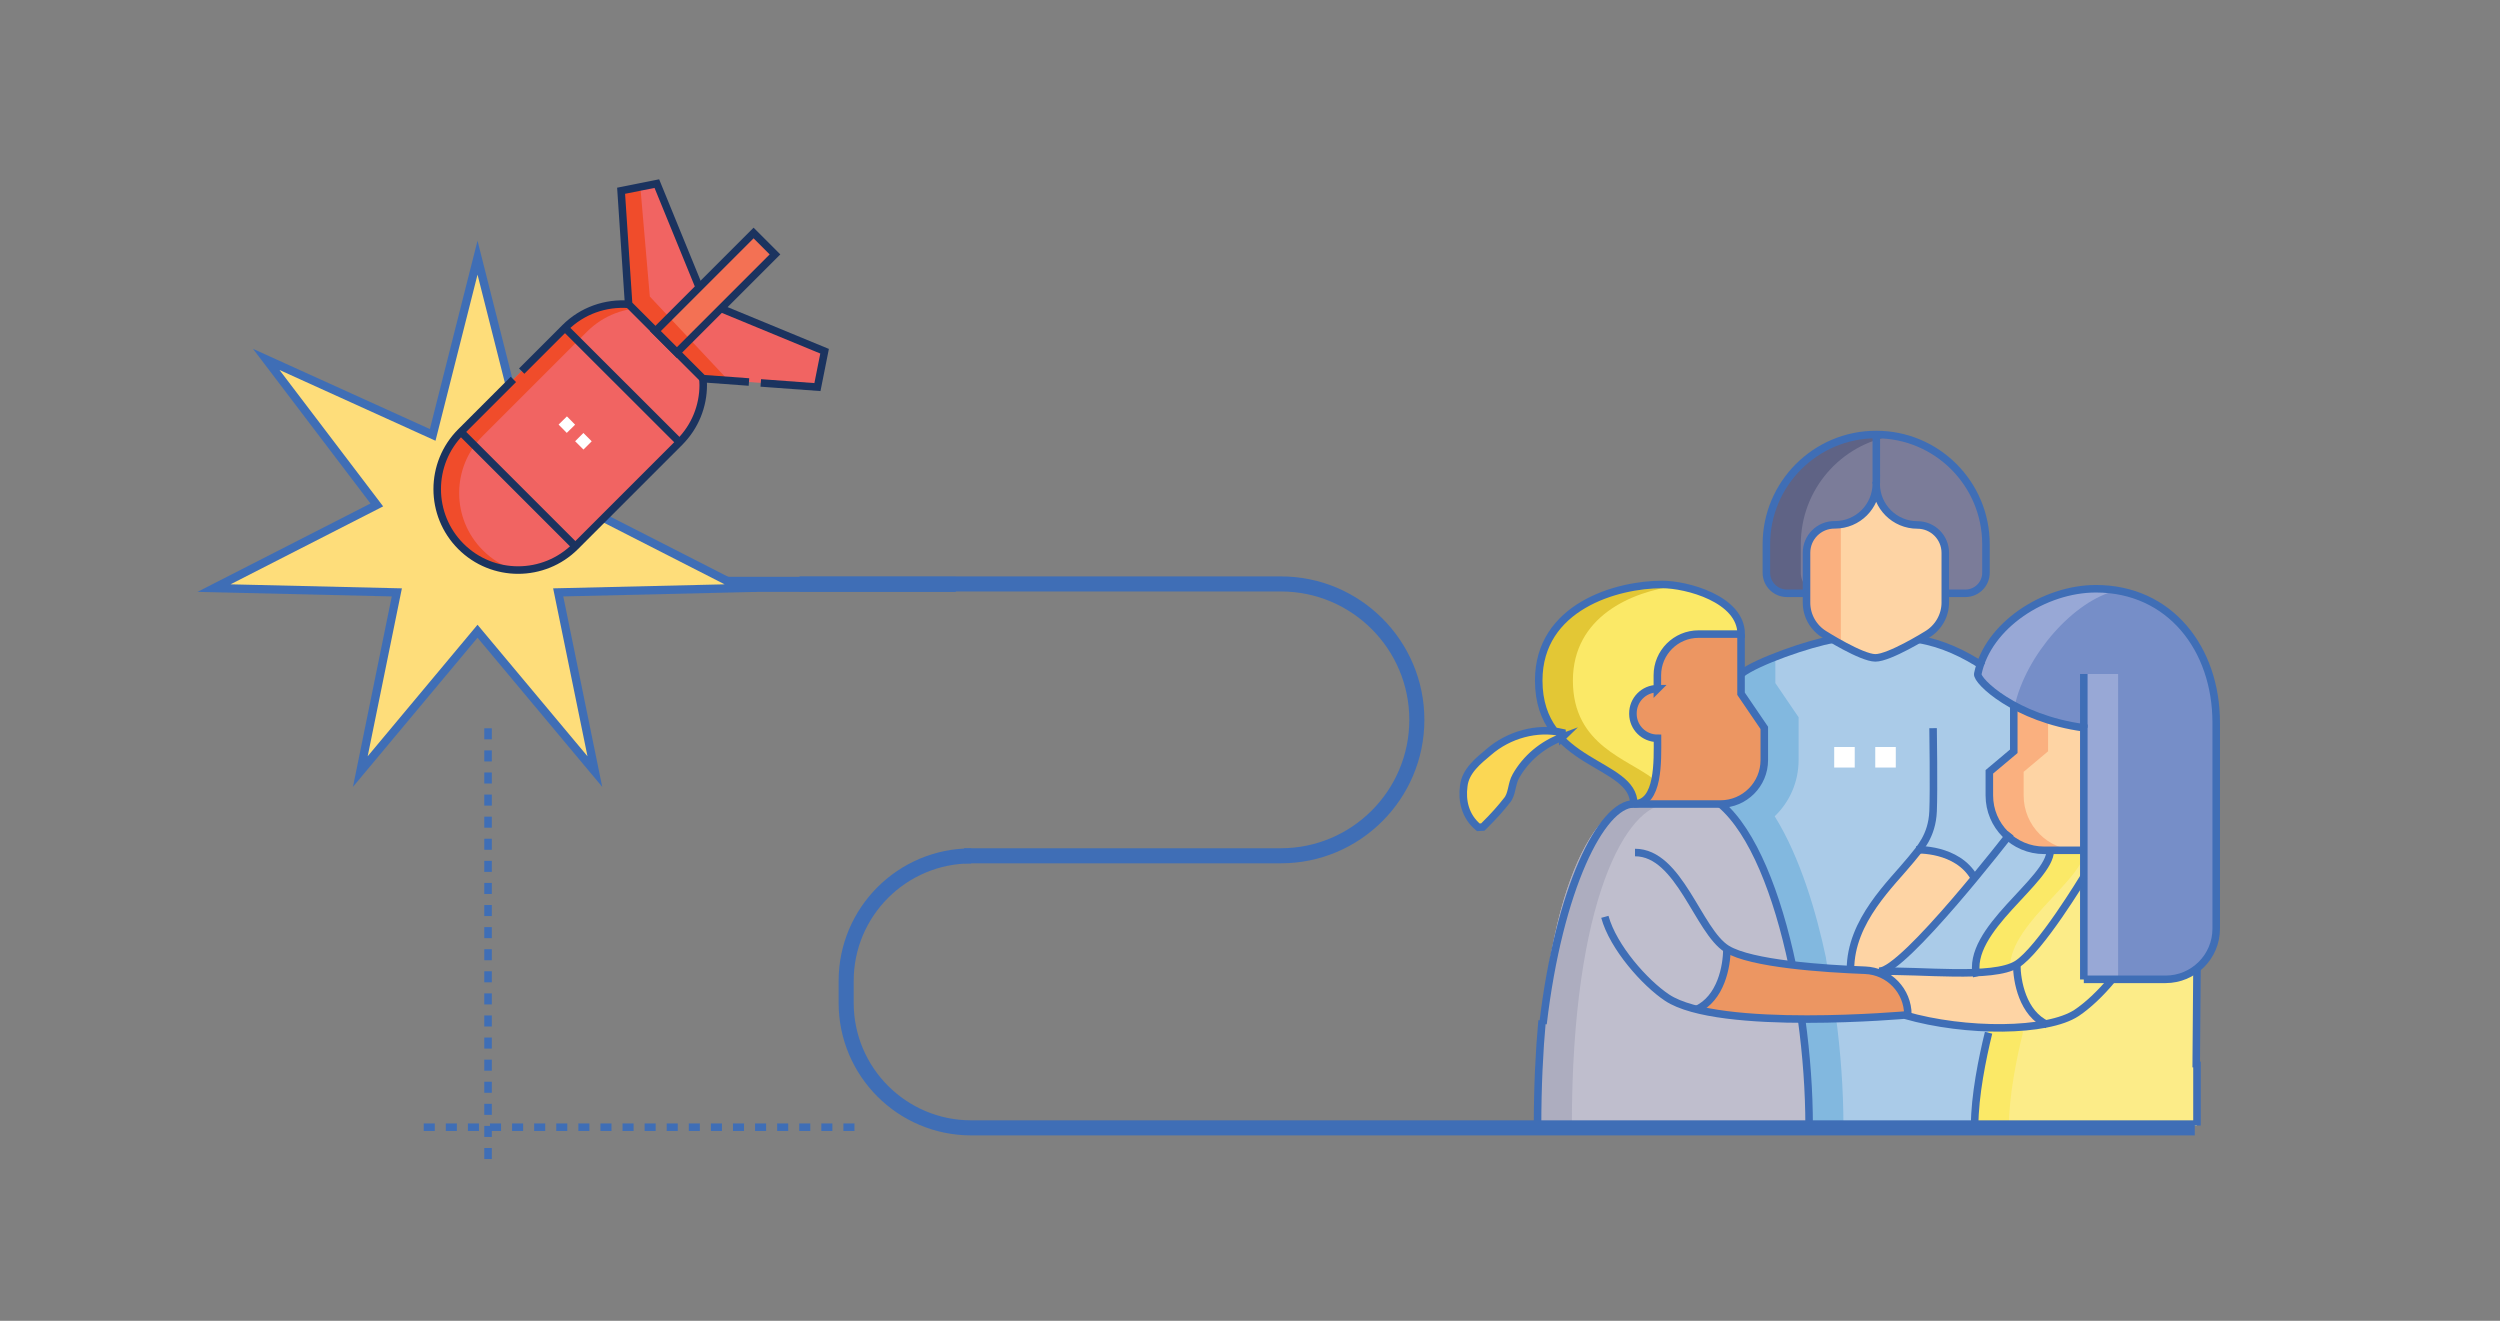 <svg xmlns="http://www.w3.org/2000/svg" xmlns:xlink="http://www.w3.org/1999/xlink" id="uuid-47bc4861-2c34-42e0-8a0e-f047abc69ecc" viewBox="0 0 192.4 101.65"><rect x="0" y="0" width="192.4" height="101.65" fill="#808080" stroke="none"/><defs><clipPath id="uuid-dac818c1-b011-4482-a5ab-8a4e37efb023"><rect x="-47.58" y="-35.98" width="282.65" height="177.27" fill="none"></rect></clipPath><clipPath id="uuid-55c7cfd2-3ebb-437c-9ccd-89146ddafc57"><rect x="-47.58" y="-35.98" width="282.65" height="177.27" fill="none"></rect></clipPath><clipPath id="uuid-67df57d3-6e17-40e2-9ef8-12ff107b9005"><rect x="-1.75" y="6.39" width="185.67" height="94.05" fill="none"></rect></clipPath><clipPath id="uuid-53ba208d-8e53-4ff8-bc10-a4d0236c507a"><rect x="-27.83" y="-16.23" width="243.15" height="137.77" fill="none"></rect></clipPath><clipPath id="uuid-882bb127-92be-4f83-b1ac-de1e834d0708"><rect x="-27.83" y="-16.23" width="243.15" height="137.77" fill="none"></rect></clipPath></defs><g clip-path="url(#uuid-dac818c1-b011-4482-a5ab-8a4e37efb023)"><g clip-path="url(#uuid-55c7cfd2-3ebb-437c-9ccd-89146ddafc57)"><g opacity="0"><g clip-path="url(#uuid-67df57d3-6e17-40e2-9ef8-12ff107b9005)"><rect x="-1.75" y="6.39" width="185.67" height="94.05" fill="#aab6dd"></rect></g></g></g><g clip-path="url(#uuid-53ba208d-8e53-4ff8-bc10-a4d0236c507a)"><path d="M131.88,86.62v-33.04l2.11-1.71c1.18-.95,5.34-2.38,7.06-2.66h6.61c1.84.3,3.55,1.14,4.95,2.06l5.72,2.31v33.04h-26.45Z" fill="#aacbe8"></path><path d="M141.26,78.03l-.73-4.25v-.05c-.73-3.44-1.96-7.71-3.95-10.91,1.14-1.09,1.84-2.63,1.84-4.33v-3.29l-1.79-2.63v-2.02c-1.14.45-2.15.92-2.64,1.32l-2.11,1.71v33.04h9.99c0-2.72-.21-5.67-.6-8.54v-.04Z" fill="#82b8df"></path><path d="M151.25,45.66c.87,0,1.58-.71,1.58-1.58v-2.19c0-4.67-3.78-8.45-8.45-8.45h0c-4.67,0-8.45,3.78-8.45,8.45v2.19c0,.87.71,1.58,1.58,1.58h13.72Z" fill="#7b7c99"></path><path d="M138.59,44.07v-2.19c0-4.21,3.09-7.71,7.12-8.34-.43-.07-.87-.1-1.32-.1-4.66,0-8.44,3.78-8.44,8.45v2.19c0,.87.71,1.58,1.58,1.58h2.64c-.87,0-1.58-.71-1.58-1.58" fill="#5f6385"></path><path d="M144.4,37.22c0,1.75-1.42,3.17-3.17,3.17h-.05c-1.19,0-2.15.96-2.15,2.15v3.84c0,1.01.53,1.94,1.4,2.46,0,0,2.83,1.79,3.9,1.79,1.09,0,3.96-1.79,3.96-1.79.88-.52,1.42-1.46,1.42-2.47v-3.82c0-1.19-.96-2.15-2.15-2.15-1.75,0-3.17-1.42-3.17-3.17h0Z" fill="#fed4a4"></path><path d="M141.67,40.35c-.14.02-.29.03-.44.03h-.05c-1.19,0-2.15.96-2.15,2.15v3.84c0,1.01.53,1.94,1.4,2.46,0,0,.54.34,1.24.73v-9.21Z" fill="#fab07f"></path><path d="M151.97,86.62c0-2.28.59-5.18,1.07-7.14l-.91-4.33c-.88-3.62,5.66-7.37,5.66-9.71h11.29v21.18h-17.11Z" fill="#fcec88"></path><path d="M154.77,75.15c-.88-3.62,5.66-7.37,5.66-9.71h-2.64c0,2.35-6.54,6.1-5.66,9.71l.91,4.33c-.48,1.96-1.07,4.87-1.07,7.14h2.64c0-2.28.59-5.18,1.07-7.14l-.91-4.33Z" fill="#fbe967"></path><path d="M155.21,74.21c0,1.27.43,3.68,2.22,4.59-2.93.57-7.33.34-10.83-.67l-2-3.37c3.16-.12,8.75.6,10.61-.55" fill="#fed4a4"></path><path d="M160.47,65.44h-3.15c-2.33,0-4.22-1.89-4.22-4.22v-1.82l1.88-1.58v-4.52h5.49v12.14Z" fill="#fed4a4"></path><path d="M155.74,61.22v-1.82l1.88-1.58v-4.52h-2.64v4.52l-1.88,1.58v1.82c0,2.33,1.89,4.22,4.22,4.22h2.64c-2.33,0-4.22-1.89-4.22-4.22" fill="#fab07f"></path><path d="M160.37,75.38v-19.37c-5.27-.71-8.27-3.61-8.16-4.15.77-3.74,5.13-6.55,9.09-6.55,5.7,0,9.26,4.62,9.26,10.31v15.85c0,2.16-1.75,3.9-3.9,3.9h-6.29Z" fill="#768ec8"></path><path d="M162.9,45.44c-.51-.08-1.04-.13-1.6-.13-3.96,0-8.33,2.81-9.09,6.55-.06.31.94,1.44,2.84,2.46.88-3.93,4.56-8.11,7.85-8.88" fill="#98a8d6"></path><path d="M160.37,51.87v23.51h2.64v-23.51c-.96,0-1.84,0-2.64,0" fill="#98a8d6"></path><path d="M124.26,48.81h9.73v4.58l1.79,2.63v2.48c0,1.86-1.51,3.38-3.38,3.38h-6.57l-1.58-13.06Z" fill="#ec9662"></path><path d="M127.55,53.01v-1.04c0-1.75,1.42-3.17,3.17-3.17h3.28c0-2.71-4.21-3.82-6.08-3.82-3.5,0-9.5,1.71-9.5,7.39,0,6.6,7.32,6.22,7.32,9.5,1.96,0,1.82-3.35,1.82-5.05-1.04,0-1.88-.83-1.89-1.87v-.03c-.01-1.06.84-1.92,1.89-1.92" fill="#fbe967"></path><path d="M125.73,61.88c-3.14,0-7.4,7.31-7.4,24.74h20.9c0-2.59-.2-5.4-.58-8.18l-.72-4.16c-1.14-5.45-3.02-10.27-5.53-12.4h-6.67Z" fill="#bfbecd"></path><path d="M132.9,73.05c1.86,1.15,7.47,1.52,10.64,1.64.92.03,1.74.43,2.34,1.05.59.62.96,1.46.96,2.38,0,0-10.71.97-16.26-.42,1.88-.87,2.33-3.34,2.33-4.64" fill="#ec9662"></path><path d="M121.05,52.38c0-4.91,4.5-6.86,7.98-7.29-.42-.07-.8-.1-1.12-.1-3.5,0-9.5,1.71-9.5,7.38,0,6.6,7.32,6.22,7.32,9.5.96,0,1.42-.81,1.63-1.83-2.01-1.65-6.31-2.61-6.31-7.67" fill="#e3c735"></path><path d="M128.37,61.88h-2.64c-3.14,0-7.4,7.31-7.4,24.74h2.64c0-17.43,4.25-24.74,7.4-24.74" fill="#adadbf"></path><path d="M142.4,74.64c0-3.78,3.16-6.63,4.69-8.51.18-.22.39-.46.59-.73.7,0,3.14.18,4.26,2.15l.02.03c-2.57,3.1-6.17,7.18-7.35,7.18l-2.2-.12Z" fill="#fed4a4"></path><path d="M160.37,75.38v-19.37c-5.27-.71-8.27-3.61-8.16-4.15.77-3.74,5.13-6.55,9.09-6.55,5.7,0,9.26,4.62,9.26,10.31v15.85c0,2.16-1.75,3.9-3.9,3.9h-6.29Z" fill="none" stroke="#3f6eb6" stroke-miterlimit="10" stroke-width=".58"></path><line x1="169.08" y1="86.62" x2="169.08" y2="81.7" fill="none" stroke="#3f6eb6" stroke-miterlimit="10" stroke-width=".58"></line><line x1="169.02" y1="82.15" x2="169.08" y2="74.51" fill="none" stroke="#3f6eb6" stroke-miterlimit="10" stroke-width=".58"></line><path d="M152.13,75.15c-.88-3.62,5.66-7.37,5.66-9.71" fill="none" stroke="#3f6eb6" stroke-miterlimit="10" stroke-width=".58"></path><path d="M151.97,86.62c0-2.28.59-5.18,1.07-7.14" fill="none" stroke="#3f6eb6" stroke-miterlimit="10" stroke-width=".58"></path><line x1="160.37" y1="56.01" x2="160.37" y2="51.87" fill="none" stroke="#3f6eb6" stroke-miterlimit="10" stroke-width=".58"></line><path d="M144.61,74.76c3.16-.12,8.75.6,10.61-.55,1.76-1.09,5.16-6.73,5.16-6.73" fill="none" stroke="#3f6eb6" stroke-miterlimit="10" stroke-width=".58"></path><path d="M146.61,78.13c4.68,1.35,10.97,1.31,13.21-.18.83-.55,1.83-1.48,2.72-2.56" fill="none" stroke="#3f6eb6" stroke-miterlimit="10" stroke-width=".58"></path><path d="M155.21,74.21c0,1.3.45,3.79,2.35,4.65" fill="none" stroke="#3f6eb6" stroke-miterlimit="10" stroke-width=".58"></path><path d="M154.98,54.36v3.46l-1.88,1.58v1.82c0,2.33,1.89,4.22,4.22,4.22h3.15" fill="none" stroke="#3f6eb6" stroke-miterlimit="10" stroke-width=".58"></path><path d="M147.66,49.21c1.84.3,3.55,1.14,4.95,2.06" fill="none" stroke="#3f6eb6" stroke-miterlimit="10" stroke-width=".58"></path><path d="M133.99,51.87c1.18-.95,5.34-2.38,7.06-2.66" fill="none" stroke="#3f6eb6" stroke-miterlimit="10" stroke-width=".58"></path><path d="M149.71,45.66h1.55c.87,0,1.58-.71,1.58-1.58v-2.19c0-4.67-3.78-8.45-8.45-8.45h0c-4.66,0-8.45,3.78-8.45,8.45v2.19c0,.87.71,1.58,1.58,1.58h1.5" fill="none" stroke="#3f6eb6" stroke-miterlimit="10" stroke-width=".58"></path><path d="M144.4,37.22c0,1.75-1.42,3.17-3.17,3.17h-.05c-1.19,0-2.15.96-2.15,2.15v3.84c0,1.01.53,1.94,1.4,2.46,0,0,2.83,1.79,3.9,1.79,1.09,0,3.96-1.79,3.96-1.79.88-.52,1.42-1.46,1.42-2.47v-3.82c0-1.19-.96-2.15-2.15-2.15-1.75,0-3.17-1.42-3.17-3.17h0Z" fill="none" stroke="#3f6eb6" stroke-miterlimit="10" stroke-width=".58"></path><line x1="144.4" y1="33.44" x2="144.4" y2="37.22" fill="none" stroke="#3f6eb6" stroke-miterlimit="10" stroke-width=".58"></line><path d="M144.61,74.76c1.91,0,10.12-10.63,10.12-10.63" fill="none" stroke="#3f6eb6" stroke-miterlimit="10" stroke-width=".58"></path><path d="M148.77,56.04s.07,4.79,0,6.4c-.08,1.9-1.04,2.9-1.67,3.68-1.53,1.88-4.69,4.73-4.69,8.51" fill="none" stroke="#3f6eb6" stroke-miterlimit="10" stroke-width=".58"></path><path d="M151.94,67.55c-1.32-2.31-4.45-2.15-4.45-2.15" fill="none" stroke="#3f6eb6" stroke-miterlimit="10" stroke-width=".58"></path><path d="M133.99,48.81v4.58l1.79,2.63v2.48c0,1.86-1.51,3.38-3.38,3.38h-6.68" fill="none" stroke="#3f6eb6" stroke-miterlimit="10" stroke-width=".58"></path><path d="M127.55,53.01v-1.04c0-1.75,1.42-3.17,3.17-3.17h3.28c0-2.71-4.21-3.82-6.08-3.82-3.5,0-9.5,1.71-9.5,7.39,0,6.6,7.32,6.22,7.32,9.5,1.96,0,1.82-3.35,1.82-5.05-1.04,0-1.88-.83-1.89-1.87v-.03c-.01-1.06.84-1.92,1.89-1.92Z" fill="none" stroke="#3f6eb6" stroke-miterlimit="10" stroke-width=".58"></path><path d="M118.68,78.54c-.22,2.4-.35,5.09-.35,8.08" fill="none" stroke="#3f6eb6" stroke-miterlimit="10" stroke-width=".58"></path><path d="M118.75,78.8c1.23-10.44,4.51-16.93,6.98-16.93" fill="none" stroke="#3f6eb6" stroke-miterlimit="10" stroke-width=".58"></path><path d="M132.41,61.88c2.51,2.13,4.38,6.95,5.53,12.4" fill="none" stroke="#3f6eb6" stroke-miterlimit="10" stroke-width=".58"></path><path d="M139.23,86.62c0-2.59-.2-5.4-.58-8.18" fill="none" stroke="#3f6eb6" stroke-miterlimit="10" stroke-width=".58"></path><path d="M123.51,70.56c.64,2.34,3.09,5.09,4.79,6.22,3.98,2.64,18.53,1.32,18.53,1.32,0-1.84-1.45-3.36-3.29-3.43-3.16-.12-8.78-.49-10.64-1.64-2.22-1.38-3.65-7.42-7.07-7.42" fill="none" stroke="#3f6eb6" stroke-miterlimit="10" stroke-width=".58"></path><path d="M132.9,73.05c0,1.3-.45,3.79-2.35,4.65" fill="none" stroke="#3f6eb6" stroke-miterlimit="10" stroke-width=".58"></path><line x1="141.16" y1="58.28" x2="142.74" y2="58.28" fill="none" stroke="#fff" stroke-miterlimit="10" stroke-width="1.58"></line><line x1="144.32" y1="58.28" x2="145.9" y2="58.28" fill="none" stroke="#fff" stroke-miterlimit="10" stroke-width="1.58"></line><path d="M120.25,56.72c-1.55.57-2.81,1.64-3.58,3-.37.64-.27,1.41-.72,1.91-.43.55-.91,1.11-1.83,2.02l-.35.02c-1.02-.85-1.27-2.06-1.12-3.17.12-1.16,1.12-1.95,1.92-2.62,1.54-1.34,3.72-1.94,5.65-1.5l.02.35Z" fill="#fbd754"></path><path d="M120.25,56.72c-1.55.57-2.81,1.64-3.58,3-.37.64-.27,1.41-.72,1.91-.43.55-.91,1.11-1.83,2.02l-.35.02c-1.02-.85-1.27-2.06-1.12-3.17.12-1.16,1.12-1.95,1.92-2.62,1.54-1.34,3.72-1.94,5.65-1.5l.02.35Z" fill="#fbd754"></path><path d="M120.25,56.72c-1.55.57-2.81,1.64-3.58,3-.37.64-.27,1.41-.72,1.91-.43.55-.91,1.11-1.83,2.02l-.35.02c-1.02-.85-1.27-2.06-1.12-3.17.12-1.16,1.12-1.95,1.92-2.62,1.54-1.34,3.72-1.94,5.65-1.5l.02.35Z" fill="none" stroke="#3f6eb6" stroke-miterlimit="10" stroke-width=".58"></path><path d="M73.56,44.97h-34.12c-5.78,0-10.47-4.69-10.47-10.46" fill="none" stroke="#3f6eb6" stroke-miterlimit="10" stroke-width="1.16"></path><path d="M61.53,44.94h37.05c5.78,0,10.46,4.69,10.46,10.46s-4.69,10.46-10.46,10.46h-24.38" fill="none" stroke="#3f6eb6" stroke-miterlimit="10" stroke-width="1.16"></path><path d="M168.91,86.8h-94.17c-5.31,0-9.62-4.31-9.62-9.62v-1.69c0-5.31,4.31-9.62,9.62-9.62" fill="none" stroke="#3f6eb6" stroke-miterlimit="10" stroke-width="1.16"></path></g><polygon points="36.75 19.83 40.2 33.47 53.02 27.66 44.5 38.86 57.04 45.26 42.96 45.59 45.78 59.38 36.75 48.58 27.73 59.38 30.54 45.59 16.47 45.26 29 38.86 20.49 27.66 33.3 33.47 36.75 19.83" fill="#fedd7a"></polygon><polygon points="36.75 19.83 40.2 33.47 53.02 27.66 44.5 38.86 57.04 45.26 42.96 45.59 45.78 59.38 36.75 48.58 27.73 59.38 30.54 45.59 16.47 45.26 29 38.86 20.49 27.66 33.3 33.47 36.75 19.83" fill="none" stroke="#3f6eb6" stroke-miterlimit="10" stroke-width=".64"></polygon><g clip-path="url(#uuid-882bb127-92be-4f83-b1ac-de1e834d0708)"><path d="M35.47,42.05h0c-2.43-2.43-2.43-6.38,0-8.81l8.01-8.01c2.43-2.43,6.38-2.43,8.81,0,2.43,2.43,2.43,6.38,0,8.81l-8.01,8.01c-2.43,2.43-6.38,2.43-8.81,0" fill="#f16462"></path><path d="M37.16,42.35h0c-2.43-2.43-2.43-6.38,0-8.81l8.01-8.01c1.28-1.28,2.98-1.89,4.65-1.82-2.16-.7-4.62-.2-6.34,1.52l-8.01,8.01c-2.43,2.43-2.43,6.38,0,8.81,1.15,1.15,2.65,1.76,4.16,1.82-.9-.29-1.75-.8-2.47-1.52" fill="#f04c2b"></path><polygon points="63.46 27.03 55.45 23.73 53.8 22.08 50.55 14.13 47.8 14.68 48.38 23.42 54.1 29.14 62.91 29.79 63.46 27.03" fill="#f16462"></polygon><rect x="49.7" y="21.36" width="10.69" height="2.33" transform="translate(.19 45.53) rotate(-45)" fill="#f37154"></rect><polygon points="50.01 22.82 49.28 14.38 47.8 14.68 48.38 23.42 54.1 29.14 56.07 29.29 50.01 22.82" fill="#f04c2b"></polygon><polyline points="53.83 22.1 53.8 22.08 50.55 14.13 47.8 14.68 48.38 23.42 54.1 29.14 57.64 29.4" fill="none" stroke="#1b335f" stroke-miterlimit="10" stroke-width=".58"></polyline><polyline points="55.49 23.74 63.46 27.03 62.91 29.79 58.55 29.47" fill="none" stroke="#1b335f" stroke-miterlimit="10" stroke-width=".58"></polyline><rect x="49.7" y="21.36" width="10.69" height="2.33" transform="translate(.19 45.53) rotate(-45)" fill="none" stroke="#1b335f" stroke-miterlimit="10" stroke-width=".58"></rect><path d="M40.15,28.56l3.33-3.33c1.34-1.34,3.14-1.94,4.9-1.81" fill="none" stroke="#1b335f" stroke-miterlimit="10" stroke-width=".58"></path><path d="M54.1,29.14c.01.16.02.33.02.49,0,1.6-.61,3.19-1.83,4.41l-8.01,8.01c-2.43,2.43-6.38,2.43-8.81,0-2.43-2.43-2.43-6.38,0-8.81l4.04-4.04" fill="none" stroke="#1b335f" stroke-miterlimit="10" stroke-width=".58"></path><line x1="52.3" y1="34.04" x2="43.48" y2="25.23" fill="none" stroke="#1b335f" stroke-miterlimit="10" stroke-width=".58"></line><line x1="35.47" y1="33.24" x2="44.28" y2="42.05" fill="none" stroke="#1b335f" stroke-miterlimit="10" stroke-width=".58"></line><line x1="43.31" y1="32.36" x2="43.94" y2="33" fill="none" stroke="#fff" stroke-miterlimit="10" stroke-width=".9"></line><line x1="44.58" y1="33.64" x2="45.22" y2="34.28" fill="none" stroke="#fff" stroke-miterlimit="10" stroke-width=".9"></line><line x1="37.56" y1="56.05" x2="37.56" y2="89.36" fill="none" stroke="#3f6eb6" stroke-dasharray=".85 .85" stroke-miterlimit="10" stroke-width=".58"></line><line x1="65.76" y1="86.75" x2="32.51" y2="86.75" fill="none" stroke="#3f6eb6" stroke-dasharray=".85 .85" stroke-miterlimit="10" stroke-width=".58"></line></g></g></svg>